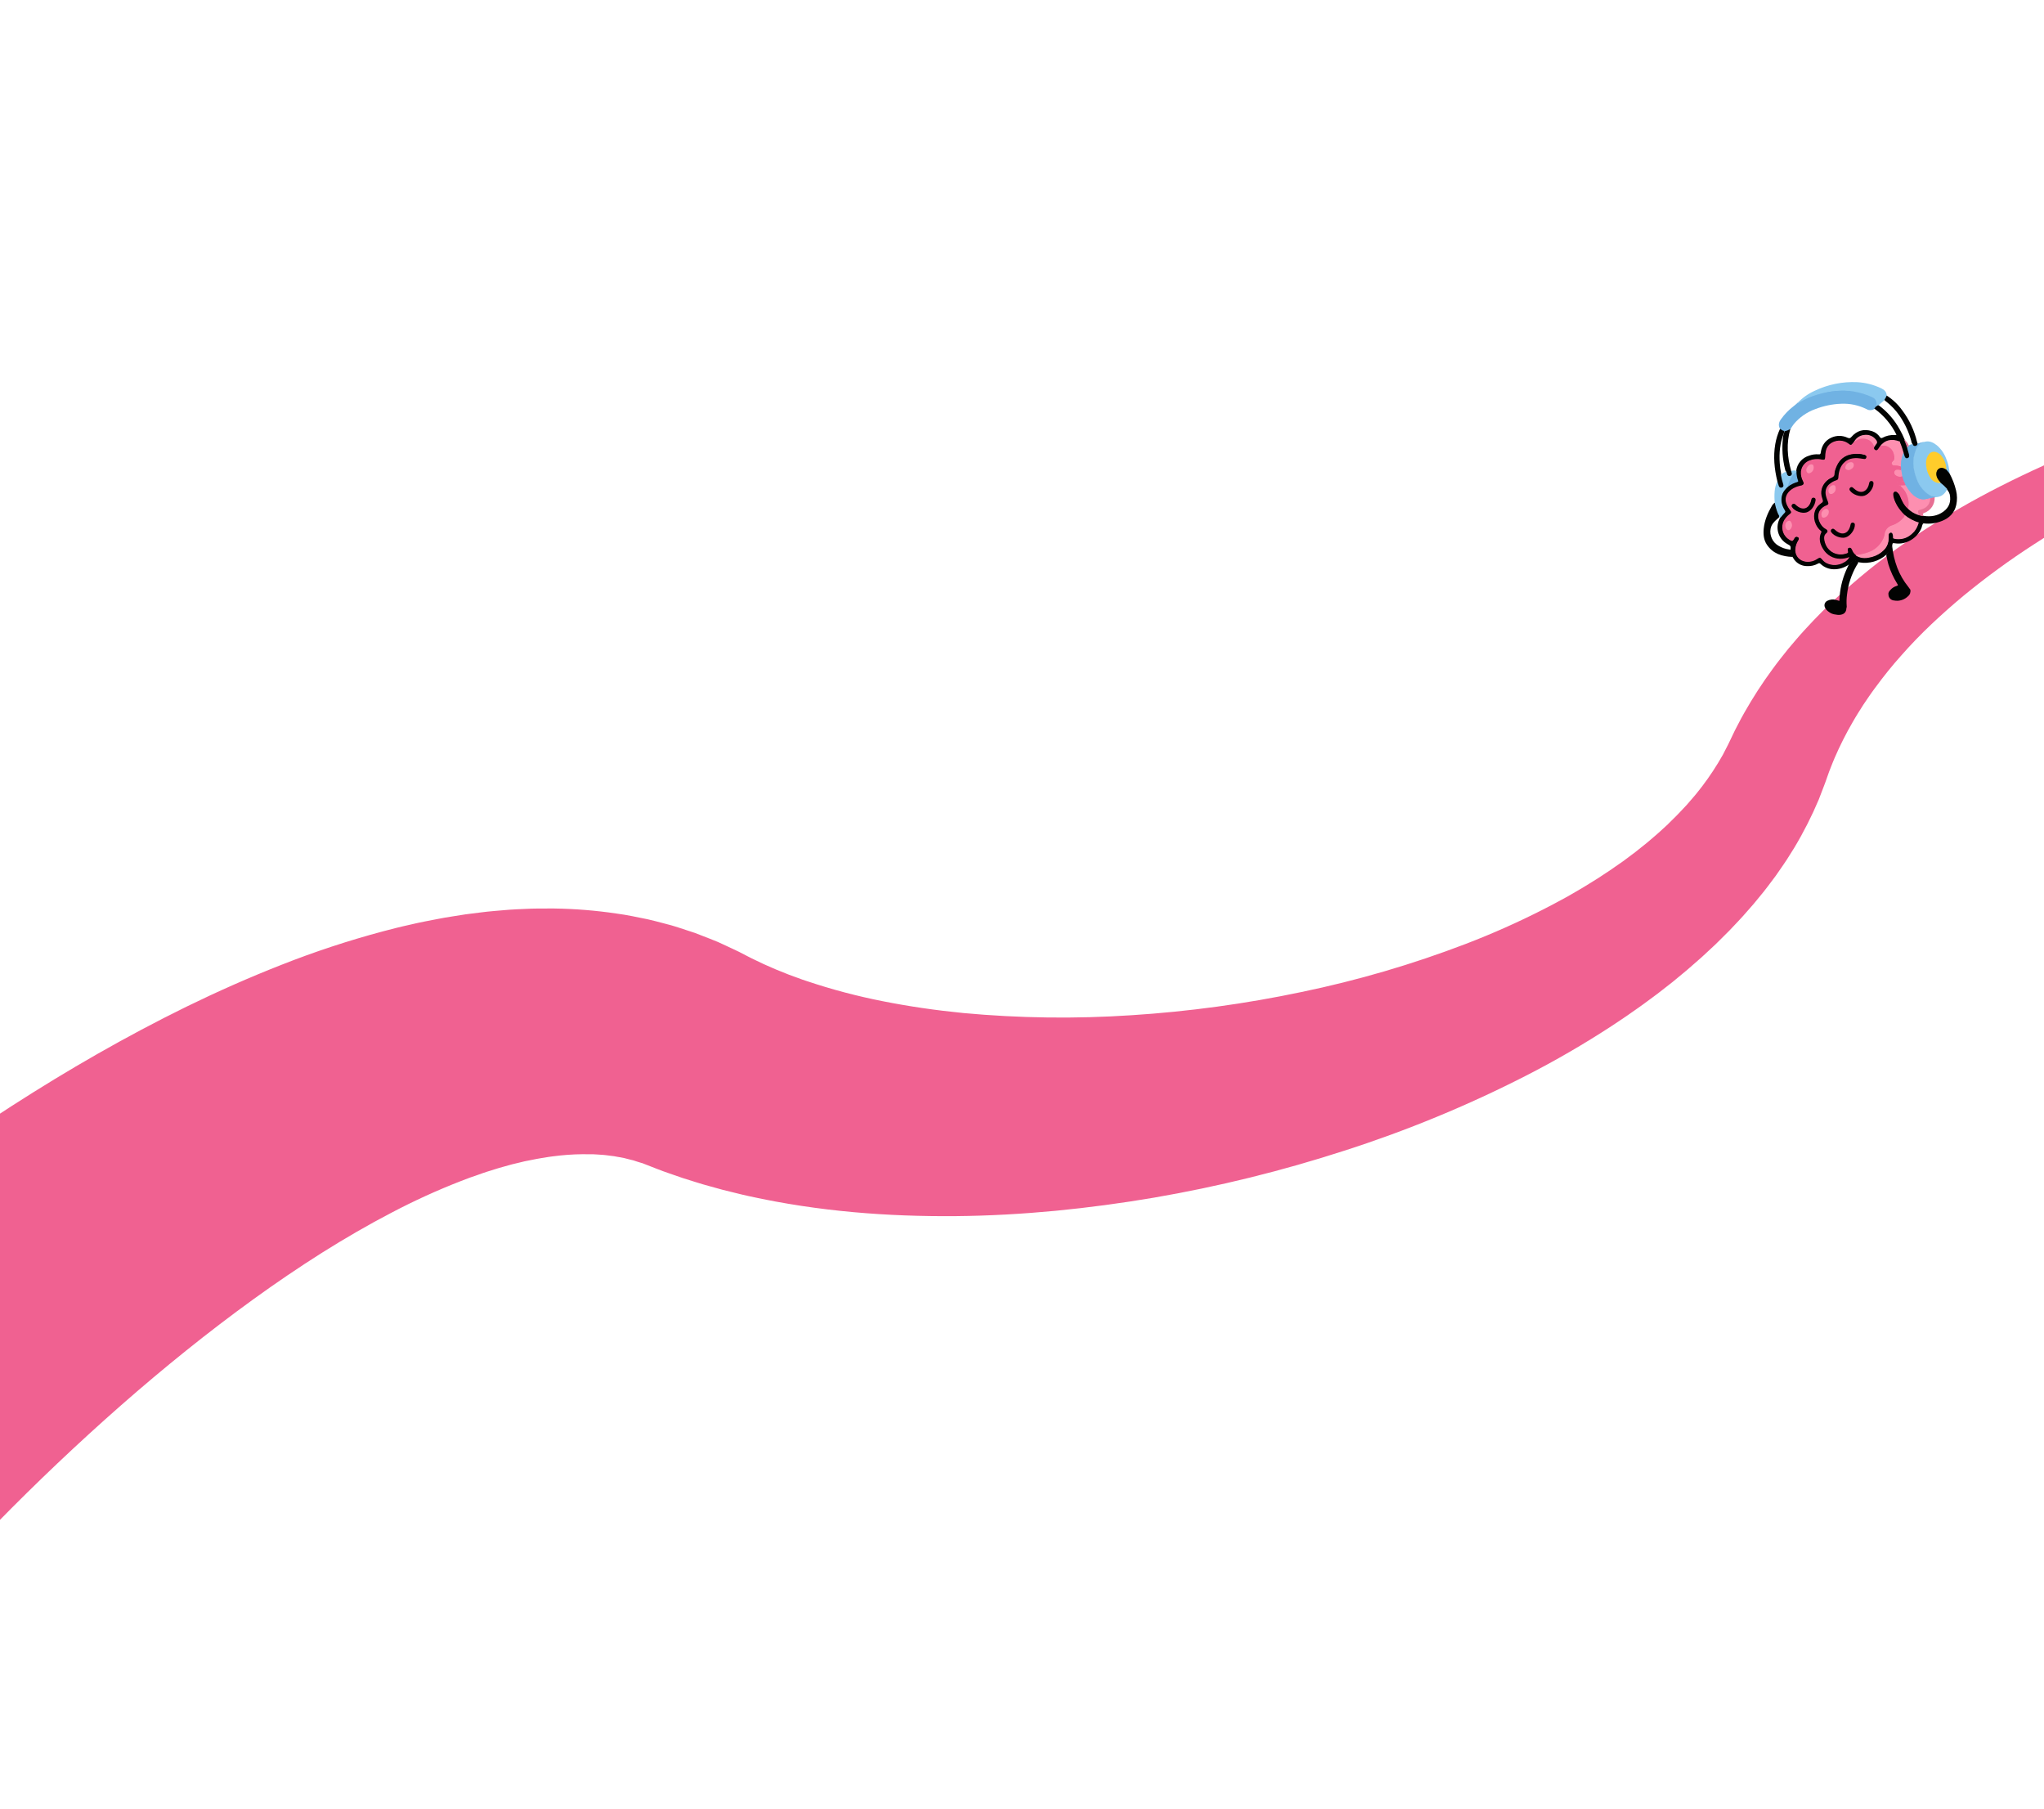 <svg width="1440" height="1274" viewBox="0 0 1440 1274" fill="none" xmlns="http://www.w3.org/2000/svg">
<g clip-path="url(#clip0_24_1508)">
<path d="M1664.53 281.535C1662.13 282.171 1659.5 282.885 1656.98 283.594L1649.32 285.808C1644.22 287.312 1639.13 288.877 1634.06 290.504C1623.9 293.732 1613.81 297.142 1603.78 300.734C1583.72 307.886 1563.95 315.695 1544.46 324.161C1505.59 341.104 1467.97 360.616 1433.08 383.271C1415.75 394.452 1399.08 406.628 1383.15 419.737C1375.29 426.271 1367.7 433.009 1360.38 439.951C1353.06 446.893 1346.12 454.089 1339.56 461.539C1332.91 468.926 1326.79 476.613 1321.02 484.472C1318.09 488.36 1315.42 492.397 1312.71 496.388L1308.86 502.478C1307.56 504.491 1306.42 506.59 1305.19 508.634C1300.45 516.789 1296.2 525.221 1292.47 533.886C1291.51 536.011 1290.73 538.203 1289.85 540.35C1289.42 541.426 1288.96 542.497 1288.58 543.579L1287.42 546.855L1286.27 550.121L1285.98 550.927L1285.63 551.874L1284.77 554.135C1283.63 557.143 1282.5 560.183 1281.3 563.172C1276.34 574.933 1270.55 586.324 1263.97 597.257L1258.95 605.241C1257.26 607.886 1255.44 610.402 1253.68 612.986L1251.01 616.843L1248.22 620.552C1246.35 623.01 1244.53 625.555 1242.59 627.942L1236.75 635.062L1235.28 636.84L1233.77 638.563L1230.74 642.015C1226.75 646.683 1222.52 650.994 1218.34 655.434C1216.22 657.604 1214.06 659.697 1211.91 661.834L1208.68 665.027L1205.39 668.1L1198.76 674.24L1192.01 680.141L1188.63 683.091L1185.2 685.943L1178.34 691.618L1171.33 697.09C1168.99 698.917 1166.64 700.753 1164.26 702.473L1157.12 707.726C1154.74 709.477 1152.31 711.11 1149.91 712.807C1147.5 714.504 1145.08 716.219 1142.63 717.819L1135.29 722.712C1115.77 735.439 1095.59 747.134 1074.83 757.747C1033.73 778.74 990.994 796.369 947.045 810.46C903.159 824.689 858.309 835.748 812.84 843.553C790.016 847.441 766.965 850.518 743.687 852.784C720.409 854.98 696.907 856.342 673.131 856.543C625.623 856.911 577.105 853.376 527.62 842.465L522.98 841.414L518.333 840.273L509.031 837.978L499.711 835.401L495.049 834.097C493.487 833.652 491.933 833.147 490.377 832.662L481.031 829.731C477.917 828.701 474.797 827.58 471.67 826.498L467 824.852C465.432 824.306 463.88 823.661 462.32 823.066L452.963 819.413L452.379 819.175L452.086 819.13L451.541 818.968L450.44 818.642L448.273 817.965L446.131 817.251L443.892 816.713C442.406 816.359 440.936 815.967 439.464 815.585C437.992 815.202 436.393 815.061 434.878 814.762C434.116 814.647 433.389 814.428 432.594 814.328L430.227 814.05C428.643 813.881 427.118 813.581 425.507 813.458C422.22 813.311 419.086 812.878 415.652 812.97C408.68 812.811 401.704 813.094 394.768 813.817C391.111 814.265 387.51 814.602 383.724 815.31C381.845 815.636 380.012 815.86 378.104 816.242L372.384 817.378C371.423 817.583 370.492 817.723 369.518 817.946L366.611 818.657L360.792 820.049L354.875 821.695L351.932 822.511C350.892 822.774 349.939 823.13 348.944 823.43L342.963 825.297C340.982 825.898 338.943 826.691 336.938 827.388C334.933 828.085 332.918 828.781 330.904 829.477L324.825 831.79C308.055 838.3 291.672 845.767 275.756 854.154C259.352 862.678 242.976 872.207 226.74 882.396C194.268 902.906 162.367 926.192 131.288 951.122C100.208 976.052 69.916 1002.79 40.574 1030.58C25.916 1044.49 11.527 1058.65 -2.594 1073.07C-9.676 1080.24 -16.579 1087.49 -23.381 1094.72C-26.776 1098.34 -30.133 1101.96 -33.393 1105.54L-38.189 1110.82L-40.466 1113.39L-41.517 1114.59L-41.76 1114.87L-41.908 1115.06L-42.216 1115.44L-213.042 948.311L-210.885 946.276L-209.083 944.608L-205.61 941.472L-198.868 935.489C-194.413 931.542 -189.992 927.689 -185.558 923.888C-176.703 916.224 -167.856 908.819 -158.948 901.473C-141.153 886.785 -123.129 872.479 -104.876 858.553C-68.317 830.64 -30.651 804.004 8.461 778.847C47.573 753.689 88.344 730.132 131.44 708.987C153.028 698.445 175.212 688.593 198.233 679.558C221.69 670.296 245.664 662.399 270.032 655.905L279.396 653.488C282.517 652.68 285.76 651.999 288.93 651.267C292.1 650.536 295.272 649.785 298.537 649.158L308.301 647.262C309.927 646.957 311.528 646.619 313.188 646.349L318.16 645.54L328.105 643.971L338.235 642.7L343.327 642.089C345.008 641.882 346.755 641.766 348.469 641.605L358.799 640.734C362.249 640.465 365.793 640.37 369.288 640.198C376.228 639.795 383.435 639.873 390.533 639.875C405.165 640.085 419.767 641.267 434.242 643.413C441.578 644.361 449.039 645.998 456.403 647.489C460.099 648.307 463.813 649.338 467.499 650.285L473.027 651.749C474.86 652.256 476.703 652.894 478.538 653.461C482.206 654.635 485.865 655.834 489.513 657.058C493.147 658.417 496.751 659.841 500.356 661.266C502.156 661.987 503.95 662.688 505.737 663.438L511.047 665.88L516.324 668.347L518.955 669.594L520.27 670.223L520.913 670.53L521.256 670.711L526.709 673.535C527.636 674.015 528.559 674.524 529.494 674.955L532.291 676.298C534.156 677.189 536.013 678.13 537.969 679.015L543.839 681.591C544.777 682.003 545.787 682.466 546.785 682.876L549.812 684.083L555.864 686.517L562.091 688.777L565.197 689.926L568.377 690.986C585.826 696.844 603.635 701.567 621.693 705.126C640.183 708.818 659.222 711.582 678.572 713.483C718.003 717.15 757.664 717.67 797.178 715.039C837.392 712.47 877.37 707.016 916.803 698.716C956.256 690.557 994.986 679.221 1032.61 664.817C1051.19 657.693 1069.39 649.601 1087.12 640.574L1093.7 637.166C1095.87 636.044 1098.05 634.823 1100.23 633.661C1102.4 632.5 1104.58 631.318 1106.67 630.083L1113.01 626.391C1115.15 625.173 1117.2 623.883 1119.27 622.606L1125.48 618.753L1131.55 614.758L1134.59 612.757L1137.54 610.692L1143.46 606.586L1149.2 602.293L1152.08 600.137L1154.86 597.917C1156.72 596.427 1158.61 594.972 1160.44 593.458C1163.99 590.384 1167.69 587.383 1171.07 584.182L1173.66 581.804L1174.96 580.62L1176.15 579.399L1181.11 574.508C1182.76 572.867 1184.27 571.164 1185.87 569.496L1188.25 566.975L1190.48 564.391C1191.95 562.663 1193.51 560.958 1194.92 559.202L1199.12 553.884C1204.49 546.826 1209.37 539.403 1213.72 531.667C1214.74 529.751 1215.69 527.805 1216.7 525.877L1217.45 524.42L1217.64 524.058L1217.88 523.545L1218.38 522.5L1220.38 518.312L1222.39 514.135C1223.07 512.748 1223.81 511.398 1224.53 510.038C1225.94 507.321 1227.36 504.564 1228.91 501.918C1234.9 491.322 1241.53 481.095 1248.75 471.291C1250.56 468.884 1252.3 466.406 1254.17 464.109L1259.77 457.063C1263.63 452.495 1267.45 447.921 1271.48 443.57C1279.5 434.78 1287.79 426.452 1296.47 418.641C1305.15 410.831 1314 403.317 1323.07 396.264C1332.13 389.212 1341.53 382.611 1351.02 376.292C1369.86 363.86 1389.4 352.525 1409.54 342.345C1449.47 322.051 1490.82 305.992 1532.75 292.771C1553.74 286.179 1574.87 280.319 1596.14 275.19C1606.79 272.617 1617.48 270.231 1628.22 268.031C1633.58 266.935 1638.96 265.889 1644.35 264.896L1652.46 263.46C1655.19 262.992 1657.83 262.561 1660.72 262.127L1664.53 281.535Z" fill="#F06191"/>
<g clip-path="url(#clip1_24_1508)">
<path d="M1355.07 368.613C1354.07 369.462 1354.13 370.731 1353.71 371.798C1350.79 379.118 1342.71 383.868 1335.07 382.655C1333.29 382.387 1333.29 382.387 1333.04 384.439C1332.4 386.993 1330.64 388.797 1328.96 390.664C1326.42 392.919 1323.41 394.58 1320.14 395.525C1316.88 396.469 1313.44 396.675 1310.09 396.125C1309.86 396.086 1309.64 396.032 1309.42 395.965C1308.52 395.694 1307.64 395.317 1306.82 394.842C1306.7 394.747 1306.55 394.681 1306.4 394.648C1306.24 394.614 1306.09 394.614 1305.93 394.648C1305.78 394.681 1305.63 394.748 1305.51 394.843C1305.38 394.938 1305.28 395.058 1305.2 395.197C1304.43 396.171 1303.75 397.268 1302.46 397.673C1299.39 399.845 1295.72 400.992 1291.96 400.949C1288.45 400.92 1285.09 399.557 1282.54 397.136C1282.45 397.013 1282.34 396.909 1282.21 396.83C1282.08 396.751 1281.93 396.699 1281.78 396.676C1281.63 396.654 1281.48 396.661 1281.33 396.698C1281.18 396.735 1281.04 396.801 1280.92 396.891C1278.56 398.209 1275.87 398.843 1273.17 398.722C1271.09 398.745 1269.05 398.187 1267.27 397.111C1265.49 396.035 1264.04 394.483 1263.09 392.63C1262.99 392.481 1262.88 392.337 1262.76 392.2C1261.79 391.353 1261.73 390.144 1261.53 389.014C1261.46 388.523 1261.42 387.998 1261.39 387.532C1261.67 384.505 1261.67 384.505 1259 383.062C1256.13 381.428 1253.97 378.785 1252.93 375.647C1251.9 372.508 1252.07 369.097 1253.41 366.076C1253.62 365.569 1253.82 365.058 1254.08 364.578C1254.89 363.417 1255.77 362.308 1256.71 361.255C1257 361.003 1257.19 360.646 1257.22 360.262C1257.25 359.878 1257.13 359.497 1256.88 359.2C1254.93 355.875 1254.01 352.365 1255.17 348.491C1256.06 345.951 1257.72 343.753 1259.92 342.207C1261.9 340.706 1264.17 339.638 1266.58 339.073C1265.63 337.057 1265.19 334.842 1265.28 332.615C1265.33 332.244 1265.39 331.882 1265.44 331.51C1265.75 329.089 1266.75 326.808 1268.32 324.944C1269.9 323.08 1271.98 321.713 1274.32 321.009C1276.54 320.139 1278.94 319.795 1281.32 320.006C1282.38 320.167 1282.63 319.554 1282.74 318.661C1283.4 313.88 1285.75 310.254 1290.21 308.217C1292 307.401 1293.96 306.986 1295.93 307.003C1297.9 307.019 1299.85 307.466 1301.63 308.312C1302.81 308.809 1303.43 308.773 1304.29 307.773C1308.18 303.239 1313.05 301.895 1318.75 303.636C1321.05 304.344 1323.04 305.815 1324.38 307.806C1324.46 307.981 1324.58 308.136 1324.73 308.259C1324.87 308.382 1325.05 308.469 1325.23 308.515C1325.42 308.56 1325.61 308.563 1325.8 308.521C1325.99 308.48 1326.16 308.397 1326.31 308.278C1328.86 306.906 1331.74 306.261 1334.63 306.413C1335.17 306.489 1335.71 306.392 1336.18 306.138C1337.26 307.505 1338.03 309.092 1338.43 310.787C1338.05 311.43 1337.54 311.053 1337.12 310.92C1332.19 309.295 1327.96 310.537 1324.73 314.609C1324.34 315.235 1323.91 315.839 1323.45 316.417C1322.8 317.188 1322.09 317.79 1320.99 317.245C1320.06 316.784 1319.83 316.069 1320.2 314.685C1320.62 314.039 1320.92 313.293 1321.4 312.696C1321.58 312.508 1321.72 312.287 1321.81 312.045C1321.91 311.803 1321.95 311.544 1321.95 311.284C1321.94 311.024 1321.89 310.768 1321.78 310.53C1321.68 310.292 1321.53 310.077 1321.34 309.897C1320.52 308.821 1319.46 307.96 1318.24 307.389C1317.02 306.817 1315.67 306.553 1314.32 306.618C1312.7 306.606 1311.1 307.037 1309.7 307.865C1308.3 308.693 1307.15 309.887 1306.38 311.318C1306.14 311.763 1305.86 312.183 1305.54 312.572C1304.6 313.731 1303.59 313.958 1302.47 313.019C1301.19 311.969 1299.67 311.246 1298.05 310.912C1296.42 310.578 1294.74 310.643 1293.15 311.102C1291.6 311.445 1290.17 312.225 1289.04 313.349C1287.91 314.473 1287.12 315.895 1286.77 317.449C1286.45 318.977 1286.29 320.533 1286.27 322.094C1286.15 323.725 1285.48 324.304 1283.88 324.123C1282.79 323.959 1281.71 323.746 1280.61 323.709C1277.61 323.514 1274.66 324.448 1272.32 326.327C1269.36 328.691 1268.79 331.796 1269.34 335.328C1269.51 336.322 1269.82 337.285 1270.26 338.189C1271.56 340.865 1270.92 341.988 1268.01 342.608C1265.25 343.143 1262.73 344.507 1260.77 346.516C1258.09 349.311 1257.68 352.499 1259.44 356.116C1259.97 357.132 1260.59 358.094 1261.31 358.988C1262.53 360.572 1262.39 361.421 1260.81 362.673C1258.87 364.156 1257.39 366.153 1256.53 368.437C1255.76 370.666 1255.84 373.096 1256.74 375.274C1257.64 377.451 1259.3 379.226 1261.41 380.266C1262.64 380.83 1262.89 380.749 1263.59 379.544C1263.75 379.222 1263.94 378.916 1264.16 378.63C1264.45 378.244 1264.88 377.979 1265.35 377.885C1265.83 377.79 1266.32 377.874 1266.74 378.119C1266.94 378.232 1267.11 378.386 1267.25 378.57C1267.39 378.755 1267.49 378.966 1267.55 379.191C1267.6 379.417 1267.61 379.65 1267.57 379.878C1267.53 380.106 1267.44 380.324 1267.31 380.516C1266.77 381.475 1266.28 382.467 1265.86 383.488C1265 385.58 1264.89 387.906 1265.55 390.071C1266.23 391.811 1267.47 393.273 1269.08 394.226C1270.68 395.179 1272.56 395.567 1274.42 395.33C1276.42 395.127 1278.35 394.452 1280.05 393.36C1281.93 392.174 1282.6 392.245 1284.04 393.963C1288.63 399.256 1297.18 398.557 1301.84 393.47C1301.88 393.434 1301.9 393.386 1301.91 393.335C1301.92 393.284 1301.91 393.232 1301.88 393.186C1298.61 394.247 1295.09 394.25 1291.81 393.196C1288.1 391.893 1285.05 389.188 1283.3 385.661C1281.6 382.403 1281.01 378.924 1282.46 375.353C1282.73 374.723 1282.44 374.35 1282.04 373.909C1280.25 372.123 1278.92 369.932 1278.16 367.523C1276.75 362.63 1278.06 357.357 1282.62 354.346C1284.12 353.362 1284.18 353.271 1283.52 351.53C1282.77 349.751 1282.49 347.806 1282.72 345.887C1282.94 343.968 1283.66 342.141 1284.81 340.585C1286.06 338.765 1287.79 337.321 1289.8 336.408C1290.44 336.137 1291 335.695 1291.4 335.131C1291.81 334.566 1292.06 333.901 1292.11 333.207C1293.12 327.519 1295.75 322.895 1301.34 320.448C1303.62 319.606 1306.06 319.252 1308.49 319.409C1310.28 319.383 1312.06 319.652 1313.76 320.204C1314.88 320.582 1315.4 321.341 1315.2 322.351C1315.15 322.576 1315.05 322.788 1314.91 322.975C1314.78 323.162 1314.61 323.321 1314.41 323.442C1314.21 323.563 1314 323.643 1313.77 323.679C1313.54 323.715 1313.31 323.706 1313.08 323.652C1312.1 323.504 1311.18 323.364 1310.23 323.221C1302.07 322.159 1296.78 326.191 1295.69 334.397C1295.57 335.027 1295.51 335.666 1295.49 336.307C1295.55 336.869 1295.39 337.431 1295.04 337.879C1294.7 338.326 1294.2 338.626 1293.64 338.718C1292.16 339.208 1290.78 339.97 1289.58 340.965C1288.29 341.866 1287.33 343.158 1286.83 344.65C1286.33 346.142 1286.33 347.755 1286.82 349.249C1287.19 350.712 1287.68 352.143 1288.28 353.529C1288.41 353.757 1288.5 354.014 1288.52 354.279C1288.55 354.543 1288.51 354.811 1288.42 355.061C1288.33 355.312 1288.19 355.539 1288 355.726C1287.81 355.914 1287.58 356.057 1287.33 356.146C1286.77 356.441 1286.16 356.67 1285.6 356.975C1283.9 357.784 1282.56 359.203 1281.86 360.949C1281.16 362.695 1281.14 364.642 1281.8 366.403C1282.54 368.891 1284.2 371.003 1286.44 372.303C1288.15 373.282 1288.33 374.588 1286.9 375.912C1286.29 376.483 1285.86 377.209 1285.64 378.011C1285.42 378.812 1285.43 379.658 1285.66 380.456C1286.93 387.319 1292.45 391.112 1299.34 389.922C1299.79 389.84 1300.22 389.695 1300.66 389.571C1300.83 389.55 1300.99 389.49 1301.14 389.396C1301.28 389.302 1301.4 389.177 1301.49 389.029C1301.58 388.882 1301.64 388.716 1301.65 388.545C1301.67 388.374 1301.64 388.201 1301.58 388.04C1301.31 386.539 1301.61 385.905 1302.6 385.574C1303.59 385.244 1304.48 385.667 1305.09 386.949C1305.66 388.397 1306.55 389.697 1307.69 390.753C1309.23 392.345 1311.26 392.582 1313.26 392.594C1315.99 392.69 1318.71 392.179 1321.22 391.098C1323.72 390.017 1325.96 388.393 1327.76 386.343C1329.52 384.25 1330.42 381.573 1330.3 378.844C1330.25 378.07 1330.27 377.293 1330.35 376.522C1330.38 376.104 1330.56 375.712 1330.85 375.411C1331.14 375.11 1331.53 374.92 1331.95 374.873C1332.36 374.817 1332.78 374.928 1333.12 375.181C1333.46 375.433 1333.68 375.808 1333.74 376.224C1333.9 376.606 1333.99 377.017 1333.99 377.432C1333.88 378.775 1334.66 379.163 1335.8 379.305C1340.86 379.889 1344.9 377.979 1348.22 374.3C1349.53 372.825 1350.48 371.065 1350.99 369.158C1351.09 368.709 1351.31 368.296 1351.63 367.963C1352.21 367.815 1352.82 367.796 1353.42 367.909C1354.01 368.021 1354.57 368.261 1355.07 368.613Z" fill="#020302"/>
<path d="M1254.03 302.056C1252.67 299.62 1253.08 297.442 1254.73 295.231C1257.23 291.738 1260.23 288.642 1263.65 286.046C1264.53 285.408 1265.32 284.648 1266.16 283.945C1268.07 282.629 1270.09 281.495 1272.22 280.559C1277.07 278.32 1282.19 276.713 1287.46 275.779C1292.61 274.763 1297.89 274.482 1303.13 274.945C1306.64 275.244 1310.1 275.968 1313.43 277.101C1315.59 277.767 1317.68 278.638 1319.67 279.703C1322.25 281.193 1323.12 283.324 1322.14 286.176C1321.75 286.892 1321.2 287.51 1320.54 287.984C1319.73 288.551 1318.77 288.867 1317.78 288.896C1316.79 288.924 1315.82 288.663 1314.97 288.145C1309.42 285.391 1303.27 284.094 1297.08 284.372C1290.81 284.604 1284.62 285.891 1278.77 288.18C1272.96 290.276 1267.81 293.868 1263.82 298.594C1262.95 299.759 1262.13 300.971 1261.39 302.226C1260.31 303.108 1259.01 303.664 1257.62 303.828C1257.43 303.837 1257.23 303.824 1257.04 303.79C1256.44 303.733 1255.87 303.548 1255.35 303.249C1254.83 302.95 1254.38 302.543 1254.03 302.056Z" fill="#70B2E3"/>
<path d="M1355.74 311.221C1359.09 310.217 1361.85 311.563 1364.39 313.527C1367.42 316.078 1369.74 319.374 1371.11 323.091C1372.48 326.345 1373.26 329.815 1373.43 333.343C1372.15 332.86 1371.68 331.688 1370.92 330.664C1370.79 327.028 1369.38 323.556 1366.95 320.853C1366.24 320.068 1365.37 319.449 1364.4 319.038C1361.97 318.022 1360.01 318.626 1358.68 320.915C1357.69 322.62 1357.2 324.571 1357.27 326.542C1357.29 330.228 1358.5 333.807 1360.73 336.745C1362.4 338.888 1364.42 340.303 1367.3 339.888C1369.12 341.083 1370.88 342.319 1371.89 344.341C1370.24 347.932 1367.61 350.115 1363.51 350.207C1358.49 349.448 1355.18 346.379 1352.59 342.307C1350.88 339.671 1349.61 336.777 1348.81 333.737C1347.42 328.93 1347.37 323.837 1348.65 319.001C1349.19 317.156 1350.06 315.424 1351.21 313.887C1351.74 313.15 1352.41 312.532 1353.19 312.073C1353.97 311.614 1354.84 311.324 1355.74 311.221Z" fill="#8BC9EF"/>
<path d="M1371.65 344.224C1370.32 342.729 1368.85 341.362 1367.26 340.142C1365.96 339.332 1364.95 338.135 1364.37 336.72C1363.78 335.304 1363.66 333.741 1364.01 332.25C1364.15 331.48 1364.53 330.774 1365.1 330.232C1365.67 329.69 1366.39 329.338 1367.16 329.226C1367.9 329.06 1368.66 329.108 1369.37 329.364C1370.08 329.62 1370.7 330.073 1371.16 330.67L1373.38 333.335C1375.47 337.153 1377.04 341.231 1378.06 345.462C1378.87 348.789 1378.91 352.256 1378.2 355.604C1376.94 361.265 1373.31 364.867 1368.07 366.926C1363.95 368.597 1359.46 369.177 1355.05 368.61L1351.73 368.019C1350.41 368.27 1349.34 367.558 1348.24 367.053C1345.78 365.932 1343.49 364.479 1341.43 362.733C1338.85 360.403 1336.74 357.6 1335.21 354.475C1334.56 353.018 1334.02 351.512 1333.6 349.972C1333.44 349.399 1333.37 348.799 1333.42 348.204C1333.39 347.791 1333.47 347.378 1333.66 347.01C1333.85 346.641 1334.14 346.332 1334.49 346.115C1334.89 345.953 1335.34 345.914 1335.77 346.004C1336.2 346.093 1336.59 346.307 1336.9 346.619C1338.03 347.567 1338.86 348.821 1339.29 350.231C1340.35 353.099 1342 355.713 1344.14 357.902C1346.21 359.875 1348.66 361.415 1351.34 362.43C1352.59 362.818 1353.86 363.12 1355.14 363.334C1360.21 364.099 1364.96 363.416 1369.17 360.311C1373.38 357.206 1374.59 353.129 1373.6 348.239C1373.32 347.226 1372.85 346.276 1372.21 345.44C1371.97 345.053 1371.62 344.73 1371.65 344.224Z" fill="#020302"/>
<path d="M1321.74 286.186C1322.22 284.98 1322.21 283.631 1321.71 282.432C1321.21 281.234 1320.26 280.281 1319.06 279.78C1314.85 277.856 1310.41 276.483 1305.84 275.696C1301.71 275.032 1297.51 274.898 1293.34 275.297C1290.08 275.549 1286.85 276.117 1283.7 276.993C1281.18 277.594 1278.71 278.352 1276.28 279.263C1273.08 280.486 1269.99 281.998 1267.06 283.781C1266.78 283.969 1266.54 284.173 1266.2 283.952C1269.66 280.308 1273.78 277.365 1278.34 275.284C1287.66 270.806 1297.94 268.703 1308.26 269.16C1314.19 269.474 1320 270.948 1325.35 273.5C1327.64 274.566 1329.09 276.064 1329.18 278.638C1329.18 279.217 1329.06 279.789 1328.82 280.315C1328.58 280.842 1328.22 281.31 1327.79 281.688C1326.18 282.955 1324.64 284.393 1323.05 285.744C1322.7 286.101 1322.31 286.432 1321.74 286.186Z" fill="#8BC9EF"/>
<path d="M1355.74 311.221C1351.35 312.418 1349.86 315.953 1348.79 319.823C1347.15 325.795 1348.17 331.579 1350.28 337.198C1351.51 340.722 1353.59 343.89 1356.33 346.422C1358.17 348.05 1360.25 349.545 1362.92 349.688C1363.1 349.743 1363.26 349.831 1363.39 349.949C1363.32 350.179 1363.15 350.37 1362.93 350.479C1362.07 350.861 1361.17 351.131 1360.24 351.283C1359.15 351.366 1358.07 351.561 1357.02 351.866C1355.65 352.175 1354.24 352.179 1352.87 351.878C1351.51 351.577 1350.23 350.978 1349.12 350.124C1346.71 348.446 1344.72 346.244 1343.28 343.682C1342.91 343.046 1342.54 342.421 1342.16 341.792C1341.71 340.804 1341.4 339.757 1340.86 338.806C1340.32 337.855 1340.13 336.696 1339.84 335.581C1339.5 334.069 1339.25 332.538 1339.08 330.997C1339.05 330.192 1338.92 329.403 1338.89 328.608C1338.91 327.491 1338.89 326.377 1338.99 325.264C1339.15 323.325 1339.59 321.42 1340.31 319.611C1340.49 319.239 1340.47 318.555 1341.24 318.752C1341.7 319.489 1342.03 320.3 1342.22 321.149C1342.48 321.779 1342.85 322.325 1343.64 322.134C1343.81 322.097 1343.97 322.026 1344.11 321.925C1344.25 321.824 1344.37 321.696 1344.46 321.547C1344.54 321.398 1344.6 321.232 1344.62 321.061C1344.65 320.889 1344.63 320.714 1344.59 320.547C1344.32 319.344 1343.98 318.158 1343.57 316.994C1343.42 316.682 1343.33 316.343 1343.31 315.997C1343.29 315.651 1343.33 315.303 1343.45 314.975C1343.8 314.49 1344.25 314.082 1344.77 313.774C1345.53 313.203 1346.44 312.873 1347.39 312.83C1348.22 313.346 1348.96 314.427 1350.09 313.317C1350.37 313.03 1350.51 312.611 1350.92 312.443C1352.48 311.874 1354.1 311.465 1355.74 311.221Z" fill="#70B2E3"/>
<path d="M1302.43 397.669C1303.52 396.725 1304.49 395.657 1305.34 394.488C1305.65 393.964 1306.01 394.06 1306.48 394.311C1307.35 394.772 1308.27 395.171 1309.17 395.596C1309.23 396.745 1308.41 397.483 1307.91 398.406C1304.29 404.731 1302.01 411.727 1301.2 418.965C1300.87 421.609 1300.8 424.278 1301 426.935C1301.06 427.134 1301.07 427.342 1301.04 427.546C1301.01 427.75 1300.93 427.945 1300.82 428.118C1300.75 431.348 1299.01 432.975 1295.51 433.097C1293.64 433.091 1291.79 432.72 1290.07 432.005C1288.36 431.007 1286.7 429.958 1285.81 428.082C1285.57 427.664 1285.41 427.2 1285.36 426.72C1285.3 426.239 1285.35 425.753 1285.49 425.291C1285.63 424.829 1285.87 424.401 1286.18 424.034C1286.5 423.668 1286.89 423.37 1287.32 423.16C1289.25 422.17 1291.49 421.96 1293.58 422.575C1294.28 422.741 1294.98 422.976 1295.83 423.215C1295.92 421.988 1295.97 420.795 1296.07 419.6C1296.67 412.634 1298.54 405.837 1301.58 399.54C1301.87 398.965 1302.14 398.296 1302.43 397.669Z" fill="#020302"/>
<path d="M1329.05 390.257C1330.56 388.453 1331.89 386.503 1333.02 384.436C1333.55 389.758 1334.78 394.988 1336.67 399.988C1338.53 404.8 1341.13 409.29 1344.38 413.293C1344.9 413.921 1345.34 414.618 1345.82 415.281C1346.01 416.111 1345.96 416.976 1345.69 417.783C1345.42 418.59 1344.94 419.308 1344.29 419.86C1343.02 421.15 1341.44 422.106 1339.71 422.641C1337.98 423.177 1336.14 423.276 1334.36 422.931C1333.27 422.861 1332.26 422.376 1331.52 421.575C1330.79 420.775 1330.39 419.722 1330.42 418.636C1330.18 417.3 1331.02 416.386 1331.77 415.519C1332.91 414.2 1334.41 413.23 1336.08 412.72C1337.33 412.319 1337.32 412.277 1336.6 411.138C1333.97 406.913 1331.89 402.372 1330.41 397.623C1329.86 395.929 1329.62 394.154 1329.19 392.439C1328.91 391.747 1328.86 390.98 1329.05 390.257Z" fill="#020302"/>
<path d="M1261.54 387.426C1261.84 389.05 1262.23 390.655 1262.71 392.233C1255.48 391.96 1249.03 389.986 1244.76 383.612C1242.52 380.274 1242.16 376.339 1242.54 372.406C1243.11 366.562 1245.36 361.291 1248.3 356.274C1248.79 355.395 1249.48 354.643 1250.32 354.079C1250.95 354.175 1250.92 354.71 1250.97 355.108C1251.39 357.625 1252.18 360.067 1253.32 362.352C1253.62 362.811 1253.74 363.369 1253.64 363.911C1253.26 364.532 1252.74 365.059 1252.13 365.453C1249.9 367.396 1247.86 369.419 1247.36 372.563C1246.98 374.83 1247.3 377.157 1248.26 379.243C1249.22 381.329 1250.78 383.08 1252.75 384.268C1255.1 385.728 1257.73 386.665 1260.47 387.014C1260.84 387.049 1261.27 387.035 1261.54 387.426Z" fill="#020302"/>
<path d="M1253.4 363.944C1253.63 363.169 1253.01 362.666 1252.74 362.085C1251.64 359.513 1250.83 356.828 1250.32 354.079C1250.06 351.449 1250.03 348.801 1250.23 346.165C1250.44 343.662 1251.09 341.214 1252.14 338.933C1252.78 339.2 1252.84 339.838 1253.04 340.378C1253.21 340.989 1253.42 341.586 1253.68 342.165C1253.8 342.421 1254.01 342.625 1254.26 342.741C1254.52 342.857 1254.81 342.877 1255.08 342.797C1255.36 342.718 1255.59 342.544 1255.74 342.306C1255.9 342.069 1255.96 341.785 1255.93 341.504C1255.75 340.616 1255.5 339.743 1255.19 338.893C1254.74 337.569 1254.49 336.182 1254.46 334.783C1255.44 333.515 1256.82 332.626 1258.38 332.264C1259.04 332.584 1259.07 333.278 1259.3 333.844C1259.34 334.021 1259.42 334.189 1259.52 334.336C1259.63 334.482 1259.77 334.605 1259.93 334.697C1260.08 334.788 1260.26 334.846 1260.44 334.867C1260.62 334.887 1260.8 334.87 1260.98 334.816C1261.79 334.579 1261.87 333.951 1261.75 333.173C1261.59 332.748 1261.59 332.281 1261.73 331.85C1262.97 331.29 1264.37 331.195 1265.67 331.585L1265.6 332.454C1265.39 332.781 1265.15 333.089 1264.88 333.376C1262.23 335.763 1260.48 338.991 1259.92 342.518C1258.07 344.239 1256.31 345.973 1255.54 348.446C1254.3 352.47 1255.31 356.083 1257.44 359.484C1257.89 360.203 1257.92 360.557 1257.31 361.164C1256.21 362.279 1255.25 363.544 1254.23 364.701C1254.03 364.684 1253.84 364.6 1253.69 364.464C1253.54 364.327 1253.44 364.145 1253.4 363.944Z" fill="#8BC9EF"/>
<path d="M1254.67 334.684C1255.07 336.826 1255.61 338.942 1256.28 341.018C1256.69 342.299 1256.31 343.142 1255.25 343.412C1254.19 343.682 1253.45 343.141 1253.12 342.091L1252.14 338.943C1250.04 330.315 1249.16 321.592 1250.69 312.752C1251.33 309.055 1252.45 305.459 1254.02 302.054C1255.03 302.507 1255.81 303.454 1257 303.504C1257.12 304.139 1256.99 304.794 1256.65 305.341C1253.93 312.091 1253.34 319.133 1253.84 326.309C1253.99 328.583 1254.29 330.846 1254.73 333.083C1254.85 333.612 1254.83 334.166 1254.67 334.684Z" fill="#020302"/>
<path d="M1350.93 312.364C1350.9 312.81 1350.72 313.232 1350.41 313.552C1350.1 313.872 1349.68 314.07 1349.24 314.109C1348.86 314.164 1348.47 314.073 1348.15 313.854C1347.83 313.636 1347.61 313.306 1347.53 312.93C1346.97 312.314 1346.61 311.537 1346.52 310.709C1344.81 304.401 1342.06 298.424 1338.37 293.027C1335.76 289.156 1332.54 285.724 1328.85 282.859C1328.36 282.474 1327.72 282.198 1327.66 281.449C1328.31 280.575 1328.82 279.612 1329.18 278.589C1333.45 281.332 1337.16 284.858 1340.11 288.98C1345.09 295.597 1348.64 303.167 1350.56 311.219C1350.66 311.624 1350.79 312.002 1350.93 312.364Z" fill="#020302"/>
<path d="M1340.14 335.377L1341.2 338.778C1340.58 339.151 1339.86 339.315 1339.13 339.246C1338.36 339.27 1337.59 339.41 1336.86 339.663C1336.23 339.918 1335.69 340.306 1335.86 341.071C1336.02 341.836 1336.73 341.952 1337.37 341.859C1338.01 341.767 1338.54 341.546 1339.07 341.976C1340.81 343.459 1342.24 345.277 1343.26 347.321C1344.29 349.365 1344.89 351.595 1345.03 353.877C1345.18 355.319 1345.28 356.915 1344.14 358.253C1341.34 355.979 1339.97 352.802 1338.61 349.588C1338.22 348.504 1337.55 347.544 1336.67 346.805C1336.41 346.539 1336.08 346.355 1335.72 346.276C1335.36 346.197 1334.99 346.225 1334.64 346.358C1334.34 346.539 1334.11 346.805 1333.96 347.121C1333.81 347.438 1333.77 347.79 1333.82 348.134C1333.85 350.969 1335.08 353.425 1336.37 355.849C1337.85 358.371 1339.68 360.668 1341.81 362.671C1342.42 363.523 1341.81 364.152 1341.34 364.73C1339.19 367.369 1336.33 369.334 1333.1 370.387C1331.83 370.761 1330.68 371.491 1329.81 372.493C1328.93 373.495 1328.36 374.726 1328.16 376.042C1327.66 378.623 1326.57 381.055 1324.99 383.154C1323.41 385.253 1321.37 386.963 1319.02 388.153C1315.75 389.949 1312.17 390.559 1308.56 391.224C1308.36 391.278 1308.15 391.281 1307.95 391.231C1307.75 391.182 1307.56 391.082 1307.41 390.941C1306.29 390.064 1305.43 388.897 1304.92 387.565C1304.73 387.106 1304.5 386.665 1304.22 386.249C1304.13 386.104 1304 385.98 1303.86 385.884C1303.71 385.788 1303.55 385.721 1303.38 385.688C1303.21 385.655 1303.04 385.656 1302.87 385.691C1302.7 385.727 1302.54 385.795 1302.4 385.893C1302.1 386.018 1301.86 386.256 1301.73 386.555C1301.61 386.854 1301.6 387.191 1301.72 387.492C1302.16 389.387 1302.15 389.417 1300.28 389.954C1298.82 390.427 1297.29 390.603 1295.76 390.471C1294.23 390.339 1292.74 389.903 1291.39 389.187C1290.03 388.472 1288.83 387.492 1287.86 386.305C1286.89 385.118 1286.17 383.749 1285.73 382.278C1285.31 381.121 1285.1 379.896 1285.12 378.665C1285.12 378.049 1285.26 377.442 1285.54 376.891C1285.82 376.341 1286.22 375.862 1286.71 375.494C1287.92 374.567 1287.73 373.358 1286.36 372.641C1282.08 370.426 1279.31 363.896 1282.11 359.538C1283.23 357.862 1284.87 356.597 1286.78 355.934C1288.21 355.369 1288.35 354.791 1287.79 353.346C1286.91 351.103 1285.96 348.849 1286.11 346.351C1286.18 345.139 1286.55 343.963 1287.17 342.919C1287.79 341.875 1288.65 340.994 1289.67 340.349C1290.86 339.421 1292.21 338.719 1293.65 338.279C1294.09 338.2 1294.48 337.961 1294.75 337.608C1295.02 337.255 1295.15 336.814 1295.11 336.37C1295.4 332.143 1296.36 328.127 1299.79 325.256C1302.93 322.639 1306.65 322.37 1310.51 322.873C1311.49 323.021 1312.42 323.161 1313.36 323.304C1314.31 323.447 1314.74 322.821 1314.88 322.073C1314.93 321.908 1314.95 321.734 1314.94 321.561C1314.92 321.388 1314.87 321.22 1314.79 321.068C1314.71 320.915 1314.59 320.781 1314.46 320.673C1314.32 320.565 1314.16 320.485 1314 320.44C1310.51 319.416 1306.81 319.324 1303.27 320.17C1298.21 321.407 1295.07 324.933 1293.37 329.676C1292.79 331.019 1292.45 332.456 1292.39 333.918C1292.42 335.293 1291.55 335.913 1290.45 336.406C1288.78 337.101 1287.28 338.159 1286.07 339.503C1284.86 340.848 1283.96 342.445 1283.45 344.179C1282.83 346.378 1282.93 348.718 1283.74 350.854C1284.55 353.347 1284.55 353.396 1282.46 354.862C1277.68 358.309 1277 364.208 1279.18 369.057C1279.99 371.003 1281.28 372.71 1282.93 374.014C1283.33 374.314 1283.28 374.586 1283.1 374.949C1281.05 379.15 1282.11 383.091 1284.41 386.719C1285.63 388.768 1287.35 390.472 1289.41 391.671C1291.47 392.869 1293.8 393.521 1296.18 393.565C1298.5 393.619 1300.8 393.198 1302.95 392.328C1302.09 394.008 1300.7 395.356 1299 396.161C1297.16 397.242 1295.08 397.851 1292.96 397.931C1290.83 398.011 1288.71 397.56 1286.8 396.619C1285.62 396.007 1284.59 395.149 1283.78 394.103C1282.45 392.563 1282.07 392.495 1280.37 393.588C1278.97 394.579 1277.36 395.242 1275.67 395.529C1273.98 395.815 1272.25 395.718 1270.6 395.244C1268.73 394.71 1267.12 393.517 1266.07 391.887C1265.02 390.257 1264.59 388.299 1264.87 386.378C1265.08 384.293 1265.79 382.288 1266.92 380.527C1267.4 379.749 1267.62 378.873 1266.57 378.294C1266.38 378.163 1266.17 378.076 1265.94 378.038C1265.72 378 1265.49 378.013 1265.27 378.075C1265.05 378.138 1264.84 378.248 1264.67 378.399C1264.5 378.55 1264.36 378.737 1264.27 378.947L1264.14 379.188C1262.91 381.361 1262.74 381.406 1260.59 380.111C1259.37 379.388 1258.31 378.416 1257.49 377.259C1256.67 376.103 1256.1 374.786 1255.82 373.396C1255.54 372.006 1255.56 370.572 1255.87 369.188C1256.18 367.804 1256.78 366.501 1257.62 365.363C1258.52 364.095 1259.62 362.981 1260.87 362.063C1262.05 361.241 1262.18 360.63 1261.27 359.452C1260.12 358.039 1259.2 356.456 1258.54 354.761C1256.78 349.783 1259.59 346.019 1263.45 343.88C1265.15 342.96 1266.99 342.319 1268.9 341.983C1270.7 341.624 1271.11 340.577 1270.25 338.956C1269.11 336.898 1268.59 334.556 1268.75 332.209C1268.92 330.509 1269.55 328.887 1270.57 327.513C1271.58 326.139 1272.95 325.064 1274.53 324.401C1277.32 323.257 1280.4 323.002 1283.34 323.672C1285.37 324.139 1285.82 323.725 1285.86 321.692C1285.93 319.012 1286.23 316.408 1287.84 314.141C1289.93 311.216 1294.51 309.688 1298.25 310.612C1299.73 310.928 1301.12 311.571 1302.31 312.494C1303.78 313.717 1304.27 313.601 1305.37 312.087C1305.61 311.753 1305.89 311.445 1306.15 311.123C1309.75 307.147 1316.43 308.007 1319.14 311.555C1319.85 312.492 1320.65 313.403 1320.47 314.757C1320.35 314.939 1320.27 315.146 1320.24 315.363C1320.21 315.58 1320.22 315.802 1320.29 316.012C1320.35 316.222 1320.46 316.415 1320.61 316.577C1320.76 316.739 1320.94 316.866 1321.14 316.948C1322.12 317.486 1322.66 316.878 1323.17 316.184L1324.44 314.376C1325.35 313.768 1326.42 313.447 1327.52 313.454C1328.61 313.461 1329.68 313.795 1330.58 314.413C1331.71 315.078 1332.67 315.986 1333.4 317.07C1334.13 318.154 1334.61 319.388 1334.81 320.681C1335.06 322.269 1335.12 323.879 1333.82 325.163C1333.54 325.327 1333.34 325.591 1333.25 325.901C1333.16 326.211 1333.19 326.543 1333.34 326.83C1333.66 327.479 1334.25 327.398 1334.87 327.462C1336.34 327.613 1337.88 327.406 1339.13 328.484C1339.33 329.22 1339.39 329.991 1339.3 330.75C1339.23 331.18 1339.17 331.571 1338.6 331.404C1338.04 331.263 1337.46 331.209 1336.88 331.245C1336.06 331.29 1335.28 331.553 1335.02 332.384C1334.92 332.783 1334.95 333.202 1335.11 333.584C1335.26 333.965 1335.52 334.29 1335.87 334.512C1336.72 335.149 1337.77 335.454 1338.83 335.369C1339.27 335.315 1339.71 335.122 1340.14 335.377Z" fill="#F06191"/>
<path d="M1307.44 390.965C1311.1 390.622 1314.68 389.713 1318.06 388.269C1322.34 386.235 1325.65 382.623 1327.31 378.194C1327.53 377.595 1327.67 376.971 1327.73 376.337C1327.88 374.856 1328.47 373.455 1329.44 372.322C1330.4 371.189 1331.69 370.379 1333.13 370.002C1336.28 368.935 1339.07 367.007 1341.18 364.436C1341.41 364.215 1341.59 363.941 1341.7 363.638C1341.81 363.334 1341.84 363.01 1341.8 362.69C1344.74 365.094 1348.12 366.905 1351.75 368.022C1351.17 370.368 1350.08 372.557 1348.56 374.431C1346.17 377.011 1343.47 378.993 1339.86 379.548C1338.11 379.842 1336.33 379.813 1334.59 379.463C1333.87 379.354 1333.46 378.992 1333.61 378.154C1333.65 377.563 1333.58 376.968 1333.4 376.403C1333.21 375.554 1332.68 375.024 1331.9 375.176C1331.51 375.246 1331.17 375.455 1330.93 375.763C1330.68 376.071 1330.56 376.457 1330.59 376.848C1330.63 378.344 1330.56 379.842 1330.38 381.327C1329.99 383.666 1328.86 385.819 1327.16 387.472C1324.82 389.822 1321.88 391.496 1318.66 392.319C1315.26 393.215 1311.78 393.569 1308.46 391.829C1308.05 391.617 1307.58 391.467 1307.44 390.965Z" fill="#FD8FB0"/>
<path d="M1336.07 306.211C1332.46 298.871 1327.09 292.534 1320.45 287.761L1321.68 286.217C1322.2 286.146 1322.49 285.68 1322.93 285.465C1323.56 285.32 1323.95 285.75 1324.38 286.075C1330.15 290.528 1334.92 296.136 1338.39 302.54C1339.66 304.753 1340.78 307.054 1341.74 309.426C1342.67 311.169 1343.29 313.064 1343.57 315.023C1343.8 316.789 1344.54 318.42 1344.92 320.147C1345.23 321.524 1344.87 322.39 1343.82 322.682C1342.78 322.975 1342.1 322.423 1341.69 320.97C1341.47 320.228 1341.25 319.493 1341.03 318.76C1340.85 318.653 1340.7 318.511 1340.58 318.344C1340.46 318.176 1340.38 317.986 1340.33 317.785C1339.76 315.824 1339.09 313.896 1338.31 312.009C1338.22 311.845 1338.17 311.664 1338.17 311.48C1338.16 311.295 1338.2 311.112 1338.28 310.944L1336.07 306.211Z" fill="#020302"/>
<path d="M1338.27 310.943C1339.41 313.463 1340.33 316.078 1341.02 318.758C1340.12 320.841 1339.53 323.043 1339.27 325.295C1339.19 325.404 1339.08 325.547 1338.96 325.518C1337.17 325.038 1335.32 325.299 1333.52 325.057C1334.01 324.615 1334.37 324.044 1334.56 323.408C1334.75 322.772 1334.75 322.096 1334.58 321.457C1334.24 319.295 1333.62 317.161 1331.66 315.616C1329.4 313.844 1327.13 313.252 1324.43 314.364C1327.79 309.871 1332.51 308.734 1338.27 310.943Z" fill="#FD8FB0"/>
<path d="M1320.53 314.775C1319.4 311.704 1317.31 309.619 1314.04 309.076C1312.81 308.835 1311.54 308.863 1310.32 309.157C1309.11 309.451 1307.96 310.004 1306.98 310.779C1306.75 310.93 1306.51 311.051 1306.25 311.14C1306.9 309.826 1307.88 308.7 1309.08 307.869C1310.29 307.038 1311.69 306.529 1313.15 306.39C1314.72 306.107 1316.34 306.263 1317.83 306.84C1319.32 307.418 1320.62 308.396 1321.59 309.665C1322.44 310.673 1322.86 311.747 1321.72 312.935C1321.26 313.504 1320.86 314.121 1320.53 314.775Z" fill="#FD8FB0"/>
<path d="M1259.92 342.518C1259.48 342.361 1259.64 342.065 1259.73 341.749C1260.71 338.017 1262.29 334.655 1265.61 332.396C1265.63 334.445 1266 336.477 1266.7 338.401C1266.93 338.986 1266.93 339.276 1266.14 339.496C1263.92 340.163 1261.82 341.184 1259.92 342.518Z" fill="#70B2E3"/>
<path d="M1261.3 302.092C1258.44 312.072 1259.09 321.981 1261.92 331.839C1262.02 332.235 1262.1 332.637 1262.22 333.023C1262.32 333.229 1262.37 333.454 1262.37 333.683C1262.37 333.912 1262.32 334.138 1262.22 334.345C1262.13 334.551 1261.98 334.733 1261.8 334.876C1261.62 335.018 1261.42 335.119 1261.19 335.169C1260.97 335.26 1260.73 335.298 1260.49 335.282C1260.25 335.267 1260.01 335.196 1259.81 335.077C1259.6 334.958 1259.42 334.793 1259.28 334.594C1259.14 334.396 1259.05 334.169 1259.02 333.931C1258.87 333.408 1258.68 332.879 1258.49 332.391C1258.02 331.955 1257.71 331.363 1257.63 330.722C1255.78 323.465 1255.25 315.931 1256.08 308.486C1256.2 306.816 1256.63 305.184 1257.36 303.678C1258.77 303.429 1260.11 302.889 1261.3 302.092Z" fill="#020302"/>
<path d="M1371.17 330.672C1369.89 329.958 1368.61 329.225 1367.06 329.59C1364.81 330.101 1363.6 332.609 1364.29 335.313C1364.77 337.275 1366.1 338.656 1367.27 340.144C1365.93 340.312 1364.56 340.105 1363.33 339.544C1362.09 338.983 1361.03 338.091 1360.27 336.967C1358.84 334.919 1357.83 332.604 1357.3 330.158C1356.64 326.518 1356.51 322.928 1359.02 319.776C1359.53 319.154 1360.2 318.683 1360.96 318.411C1361.72 318.14 1362.53 318.079 1363.32 318.235C1364.38 318.494 1365.38 318.961 1366.26 319.609C1367.15 320.257 1367.89 321.073 1368.45 322.01C1370.24 324.542 1371.19 327.571 1371.17 330.672Z" fill="#FFCC2B"/>
<path d="M1344.14 358.273C1345.43 353.977 1344.26 349.99 1342.3 346.244C1341.48 344.69 1340 343.477 1338.82 342.099C1339.35 341.723 1339.98 341.499 1340.63 341.45C1341.27 341.402 1341.92 341.531 1342.5 341.824C1343.67 343.774 1344.98 345.626 1346.45 347.36C1348.63 349.609 1351.02 351.371 1354.24 351.777C1355.78 352.01 1357.2 351.364 1358.68 351.167C1359.12 351.104 1359.53 350.795 1360 350.957C1360.49 353.17 1358.86 356.424 1356.55 357.837C1355.52 358.494 1354.38 358.98 1353.19 359.278C1351.72 359.637 1351.61 359.88 1351.79 361.378C1351.85 361.866 1352.29 362.563 1351.28 362.651C1348.59 361.77 1346.14 360.271 1344.14 358.273Z" fill="#FD8FB0"/>
<path d="M1351.28 362.651C1351.97 362.276 1351.5 361.774 1351.4 361.338C1351.03 359.812 1351.36 359.333 1352.89 358.984C1356.38 358.21 1359.35 355.958 1359.76 351.871C1359.83 351.545 1359.91 351.223 1360.01 350.908L1362.95 350.182C1363.09 352.589 1362.45 354.978 1361.11 356.984C1359.77 358.99 1357.81 360.503 1355.53 361.293C1354.09 361.835 1354.95 362.745 1354.92 363.541C1353.67 363.434 1352.44 363.134 1351.28 362.651Z" fill="#E77094"/>
<path d="M1340.14 335.377C1339.42 335.675 1338.64 335.784 1337.86 335.694C1337.09 335.604 1336.36 335.317 1335.73 334.861C1335.26 334.611 1334.89 334.207 1334.68 333.717C1334.48 333.226 1334.44 332.68 1334.59 332.17C1334.77 331.709 1335.1 331.323 1335.53 331.08C1335.96 330.836 1336.46 330.75 1336.94 330.834C1337.58 330.796 1338.22 330.892 1338.82 331.118C1339.27 331.335 1339.16 330.83 1339.37 330.75C1339.61 332.294 1339.87 333.836 1340.14 335.377Z" fill="#FD8FB0"/>
<path d="M1342.5 341.825C1341.27 341.785 1340.04 341.877 1338.82 342.099C1338.26 341.803 1337.8 342.235 1337.25 342.302C1337.06 342.36 1336.87 342.379 1336.67 342.358C1336.47 342.337 1336.28 342.277 1336.11 342.181C1335.94 342.085 1335.79 341.955 1335.67 341.799C1335.55 341.643 1335.46 341.464 1335.41 341.273C1335.34 341.089 1335.32 340.893 1335.33 340.698C1335.34 340.502 1335.4 340.312 1335.49 340.138C1335.58 339.964 1335.7 339.811 1335.85 339.687C1336 339.563 1336.18 339.472 1336.37 339.418C1337.92 338.915 1339.55 338.694 1341.19 338.765C1341.76 339.72 1342.21 340.749 1342.5 341.825Z" fill="#F06191"/>
<path d="M1333.52 325.057C1335.42 324.616 1337.42 324.699 1339.28 325.297C1339.23 326.359 1339.19 327.423 1339.15 328.487C1337.68 327.98 1336.13 327.747 1334.58 327.798C1334.25 327.876 1333.89 327.826 1333.59 327.659C1333.28 327.491 1333.05 327.217 1332.94 326.89C1332.85 326.732 1332.8 326.559 1332.78 326.38C1332.76 326.201 1332.78 326.021 1332.84 325.849C1332.89 325.678 1332.98 325.519 1333.09 325.383C1333.21 325.247 1333.36 325.136 1333.52 325.057Z" fill="#FD8FB0"/>
<path d="M1341.37 309.401C1342.93 310.598 1344.14 312.201 1344.85 314.036C1344.51 314.461 1344.07 314.799 1343.57 315.024C1342.85 313.141 1342.11 311.267 1341.37 309.401Z" fill="#E07096"/>
<path d="M1272.8 360.863C1269.56 361.905 1264.4 360.105 1262.52 357.251C1262.27 356.972 1262.15 356.61 1262.16 356.239C1262.18 355.869 1262.34 355.519 1262.61 355.264C1262.74 355.118 1262.9 355.001 1263.08 354.92C1263.26 354.839 1263.46 354.795 1263.66 354.791C1263.85 354.787 1264.05 354.824 1264.23 354.898C1264.42 354.972 1264.58 355.083 1264.72 355.224C1265.44 355.923 1266.23 356.554 1267.07 357.108C1270.34 359.122 1273.45 358.221 1275.15 354.787C1275.58 353.879 1275.89 352.917 1276.07 351.926C1276.27 350.956 1276.88 350.348 1277.91 350.544C1278.94 350.739 1279.22 351.502 1279.06 352.518C1278.46 356.427 1275.92 359.854 1272.8 360.863Z" fill="#020302"/>
<path d="M1313.47 349.133C1310.2 350.158 1305.18 348.351 1303.23 345.446C1303.02 345.171 1302.92 344.828 1302.94 344.481C1302.97 344.134 1303.12 343.809 1303.37 343.566C1303.47 343.429 1303.6 343.314 1303.75 343.228C1303.9 343.142 1304.07 343.086 1304.24 343.065C1304.41 343.043 1304.59 343.056 1304.75 343.102C1304.92 343.149 1305.08 343.228 1305.21 343.335C1305.74 343.704 1306.2 344.144 1306.69 344.558C1310.62 347.921 1314.97 346.658 1316.48 341.716C1316.65 341.151 1316.76 340.568 1316.91 339.991C1316.94 339.797 1317.01 339.611 1317.11 339.444C1317.21 339.277 1317.35 339.133 1317.51 339.02C1317.67 338.907 1317.85 338.829 1318.04 338.789C1318.24 338.749 1318.43 338.75 1318.63 338.79C1319.6 338.937 1319.88 339.648 1319.88 340.479C1319.9 343.882 1316.76 348.099 1313.47 349.133Z" fill="#020302"/>
<path d="M1300.27 378.492C1297.08 379.46 1292.02 377.625 1290.13 374.811C1289.91 374.543 1289.79 374.203 1289.8 373.854C1289.81 373.506 1289.95 373.173 1290.19 372.919C1290.3 372.774 1290.44 372.653 1290.6 372.562C1290.77 372.472 1290.94 372.415 1291.13 372.393C1291.31 372.372 1291.5 372.386 1291.67 372.437C1291.85 372.487 1292.02 372.572 1292.16 372.687C1292.83 373.168 1293.4 373.764 1294.07 374.245C1297.94 377.06 1301.83 375.768 1303.29 371.186C1303.5 370.489 1303.62 369.767 1303.84 369.069C1303.89 368.891 1303.97 368.725 1304.08 368.58C1304.2 368.435 1304.34 368.314 1304.5 368.224C1304.66 368.135 1304.84 368.079 1305.02 368.06C1305.21 368.04 1305.39 368.058 1305.57 368.111C1305.92 368.167 1306.23 368.349 1306.45 368.622C1306.67 368.895 1306.78 369.24 1306.76 369.59C1306.82 373.08 1303.62 377.467 1300.27 378.492Z" fill="#020302"/>
<path d="M1302.72 325.737C1303.96 325.424 1305.08 325.334 1305.82 326.545C1306.03 327.128 1306.06 327.764 1305.9 328.363C1305.73 328.963 1305.39 329.496 1304.9 329.887C1303.96 330.505 1303.09 331.313 1301.73 331.028C1300.59 330.796 1299.79 330.115 1300.04 328.954C1300.14 328.221 1300.45 327.531 1300.92 326.963C1301.39 326.394 1302.02 325.97 1302.72 325.737Z" fill="#FD8FB0"/>
<path d="M1277.65 328.393C1277.78 328.92 1277.81 329.467 1277.72 330.002C1277.64 330.538 1277.44 331.051 1277.16 331.511C1276.87 331.972 1276.5 332.37 1276.05 332.682C1275.61 332.994 1275.11 333.214 1274.58 333.33C1273.49 333.475 1272.6 332.531 1272.51 331.118C1272.43 329.704 1274.19 327.3 1275.52 327.081C1276.62 326.897 1277.51 327.171 1277.65 328.393Z" fill="#FD8FB0"/>
<path d="M1293.11 343.048C1293.39 344.029 1293.28 345.082 1292.8 345.985C1292.32 346.888 1291.52 347.571 1290.55 347.891C1290.32 347.971 1290.08 348.002 1289.85 347.984C1289.61 347.966 1289.38 347.898 1289.17 347.786C1288.96 347.673 1288.78 347.518 1288.63 347.33C1288.49 347.143 1288.38 346.927 1288.33 346.696C1287.45 344.404 1289.56 342.032 1291.27 341.73C1292.27 341.561 1293.1 341.966 1293.11 343.048Z" fill="#FD8FB0"/>
<path d="M1283.33 363.323C1283.18 362.842 1283.12 362.335 1283.17 361.833C1283.21 361.331 1283.36 360.843 1283.6 360.399C1283.84 359.954 1284.16 359.561 1284.55 359.243C1284.94 358.925 1285.39 358.689 1285.88 358.547C1286.17 358.444 1286.48 358.414 1286.79 358.459C1287.09 358.504 1287.38 358.623 1287.63 358.805C1287.88 358.988 1288.08 359.228 1288.22 359.506C1288.35 359.784 1288.42 360.091 1288.41 360.399C1288.42 361.301 1288.14 362.183 1287.62 362.919C1287.1 363.654 1286.36 364.204 1285.5 364.491C1284.36 364.769 1283.52 364.572 1283.33 363.323Z" fill="#FD8FB0"/>
<path d="M1257.94 371.331C1257.26 369.228 1258.34 367.211 1260.14 366.833C1260.4 366.761 1260.68 366.77 1260.94 366.859C1261.19 366.948 1261.41 367.112 1261.58 367.329C1262.23 368.158 1262.54 369.204 1262.45 370.255C1262.36 371.306 1261.87 372.282 1261.08 372.985C1260.92 373.142 1260.72 373.263 1260.51 373.339C1260.29 373.415 1260.06 373.446 1259.83 373.428C1259.61 373.411 1259.39 373.346 1259.19 373.238C1258.99 373.13 1258.81 372.981 1258.67 372.801C1258.3 372.386 1258.05 371.878 1257.94 371.331Z" fill="#FD8FB0"/>
</g>
</g>
<defs>
<clipPath id="clip0_24_1508">
<rect width="1757" height="1098" fill="white" transform="translate(-69.998 0.834) rotate(8.585)"/>
</clipPath>
<clipPath id="clip1_24_1508">
<rect width="132.546" height="164.33" fill="white" transform="translate(1258.44 261.398) rotate(8.585)"/>
</clipPath>
</defs>
</svg>
